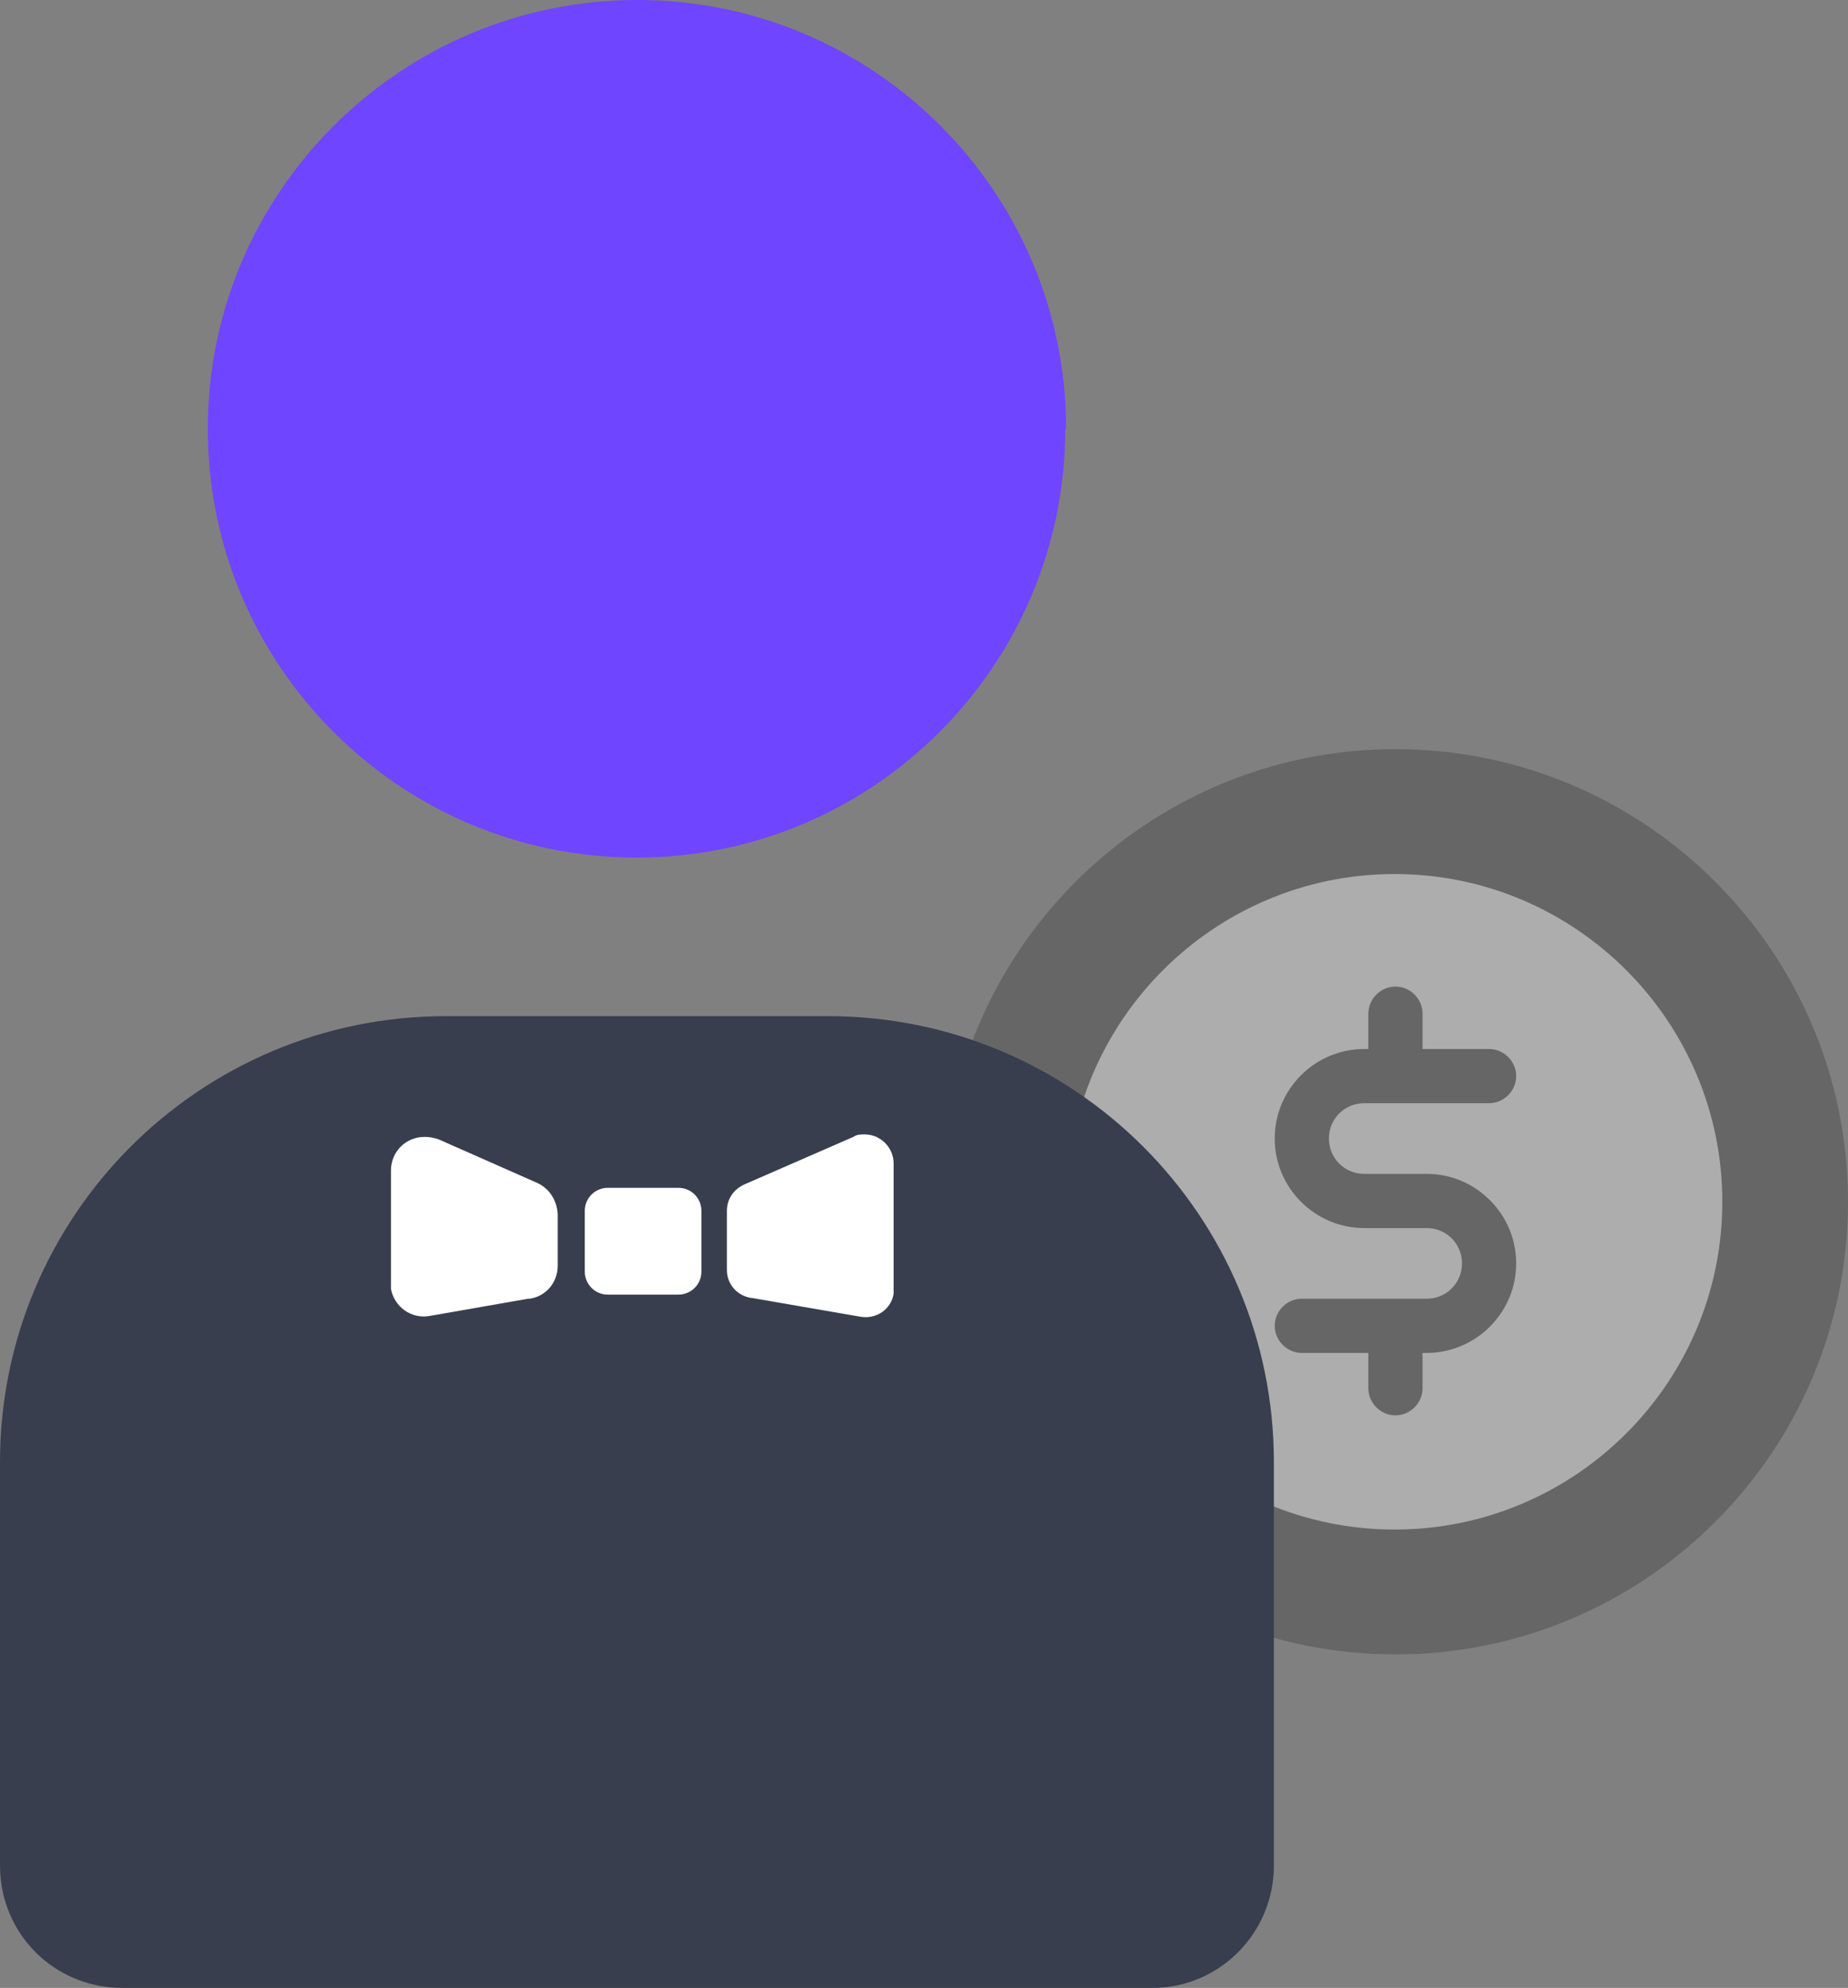 <?xml version="1.0" encoding="UTF-8"?> <svg xmlns="http://www.w3.org/2000/svg" xmlns:xlink="http://www.w3.org/1999/xlink" id="Capa_2" data-name="Capa 2" viewBox="0 0 22.5 24.2"><rect x="0" y="0" width="22.5" height="24.2" fill="#808080" stroke="none"/><defs><style> .cls-1 { fill: none; } .cls-2 { fill: #6f45ff; } .cls-3 { fill: #fff; } .cls-4 { fill: #666; } .cls-5 { fill: #383e4d; } .cls-6 { fill: #adadad; } .cls-7 { clip-path: url(#clippath); } </style><clipPath id="clippath"><rect class="cls-1" width="22.5" height="24.2"></rect></clipPath></defs><g id="Capa_1-2" data-name="Capa 1"><g id="Grupo_2779" data-name="Grupo 2779"><g class="cls-7"><g id="Grupo_2778" data-name="Grupo 2778"><path id="Trazado_1769" data-name="Trazado 1769" class="cls-4" d="M22.5,14.63c0,3.04-2.47,5.51-5.51,5.51s-5.51-2.47-5.51-5.51,2.47-5.51,5.51-5.51c3.04,0,5.51,2.47,5.51,5.51h0"></path><path id="Trazado_1770" data-name="Trazado 1770" class="cls-6" d="M20.97,14.63c0,2.2-1.79,3.99-3.99,3.99s-3.99-1.79-3.99-3.99,1.79-3.99,3.99-3.99h0c2.2,0,3.99,1.79,3.99,3.99"></path><path id="Trazado_1771" data-name="Trazado 1771" class="cls-4" d="M17.37,14.29h-.76c-.24,0-.43-.19-.43-.43s.19-.43.43-.43h1.52c.18,0,.33-.15.33-.33s-.15-.33-.33-.33h-.81v-.43c0-.18-.15-.33-.33-.33s-.33.15-.33.33v.43h-.05c-.6,0-1.09.49-1.09,1.09,0,.6.49,1.09,1.09,1.09h.76c.24,0,.43.19.43.43s-.19.43-.43.43h-1.52c-.18,0-.33.15-.33.33s.15.33.33.33h.81v.43c0,.18.15.33.33.33s.33-.15.33-.33v-.43h.05c.6,0,1.09-.49,1.09-1.09,0-.6-.49-1.09-1.09-1.09"></path><path id="Trazado_1772" data-name="Trazado 1772" class="cls-5" d="M14.03,24.2H1.49C.66,24.2,0,23.54,0,22.71h0v-4.91c0-3,2.43-5.43,5.43-5.43h4.65c3,0,5.43,2.43,5.43,5.43v4.91c0,.82-.66,1.49-1.48,1.49h0"></path><path id="Trazado_1773" data-name="Trazado 1773" class="cls-2" d="M12.97,5.22c0,2.88-2.34,5.22-5.22,5.22s-5.22-2.34-5.22-5.22S4.88,0,7.76,0c2.88,0,5.22,2.34,5.22,5.22"></path><path id="Trazado_1774" data-name="Trazado 1774" class="cls-3" d="M6.43,15.81l-1.2.21c-.22.04-.43-.11-.47-.33,0-.02,0-.04,0-.07v-1.37c0-.23.18-.41.41-.41.06,0,.11.01.17.03l1.2.53c.15.07.24.21.25.38v.63c0,.2-.14.37-.34.4"></path><path id="Trazado_1775" data-name="Trazado 1775" class="cls-3" d="M8.26,15.76h-.86c-.16,0-.28-.13-.28-.28v-.74c0-.16.13-.28.28-.28h.86c.16,0,.28.13.28.28v.74c0,.16-.13.28-.28.28"></path><path id="Trazado_1776" data-name="Trazado 1776" class="cls-3" d="M9.15,15.8l1.33.23c.19.03.37-.09.4-.28,0-.02,0-.04,0-.06v-1.53c0-.19-.16-.35-.35-.35-.05,0-.1,0-.14.03l-1.33.58c-.13.06-.21.18-.21.32v.72c0,.17.12.31.29.34"></path></g></g></g></g></svg> 
